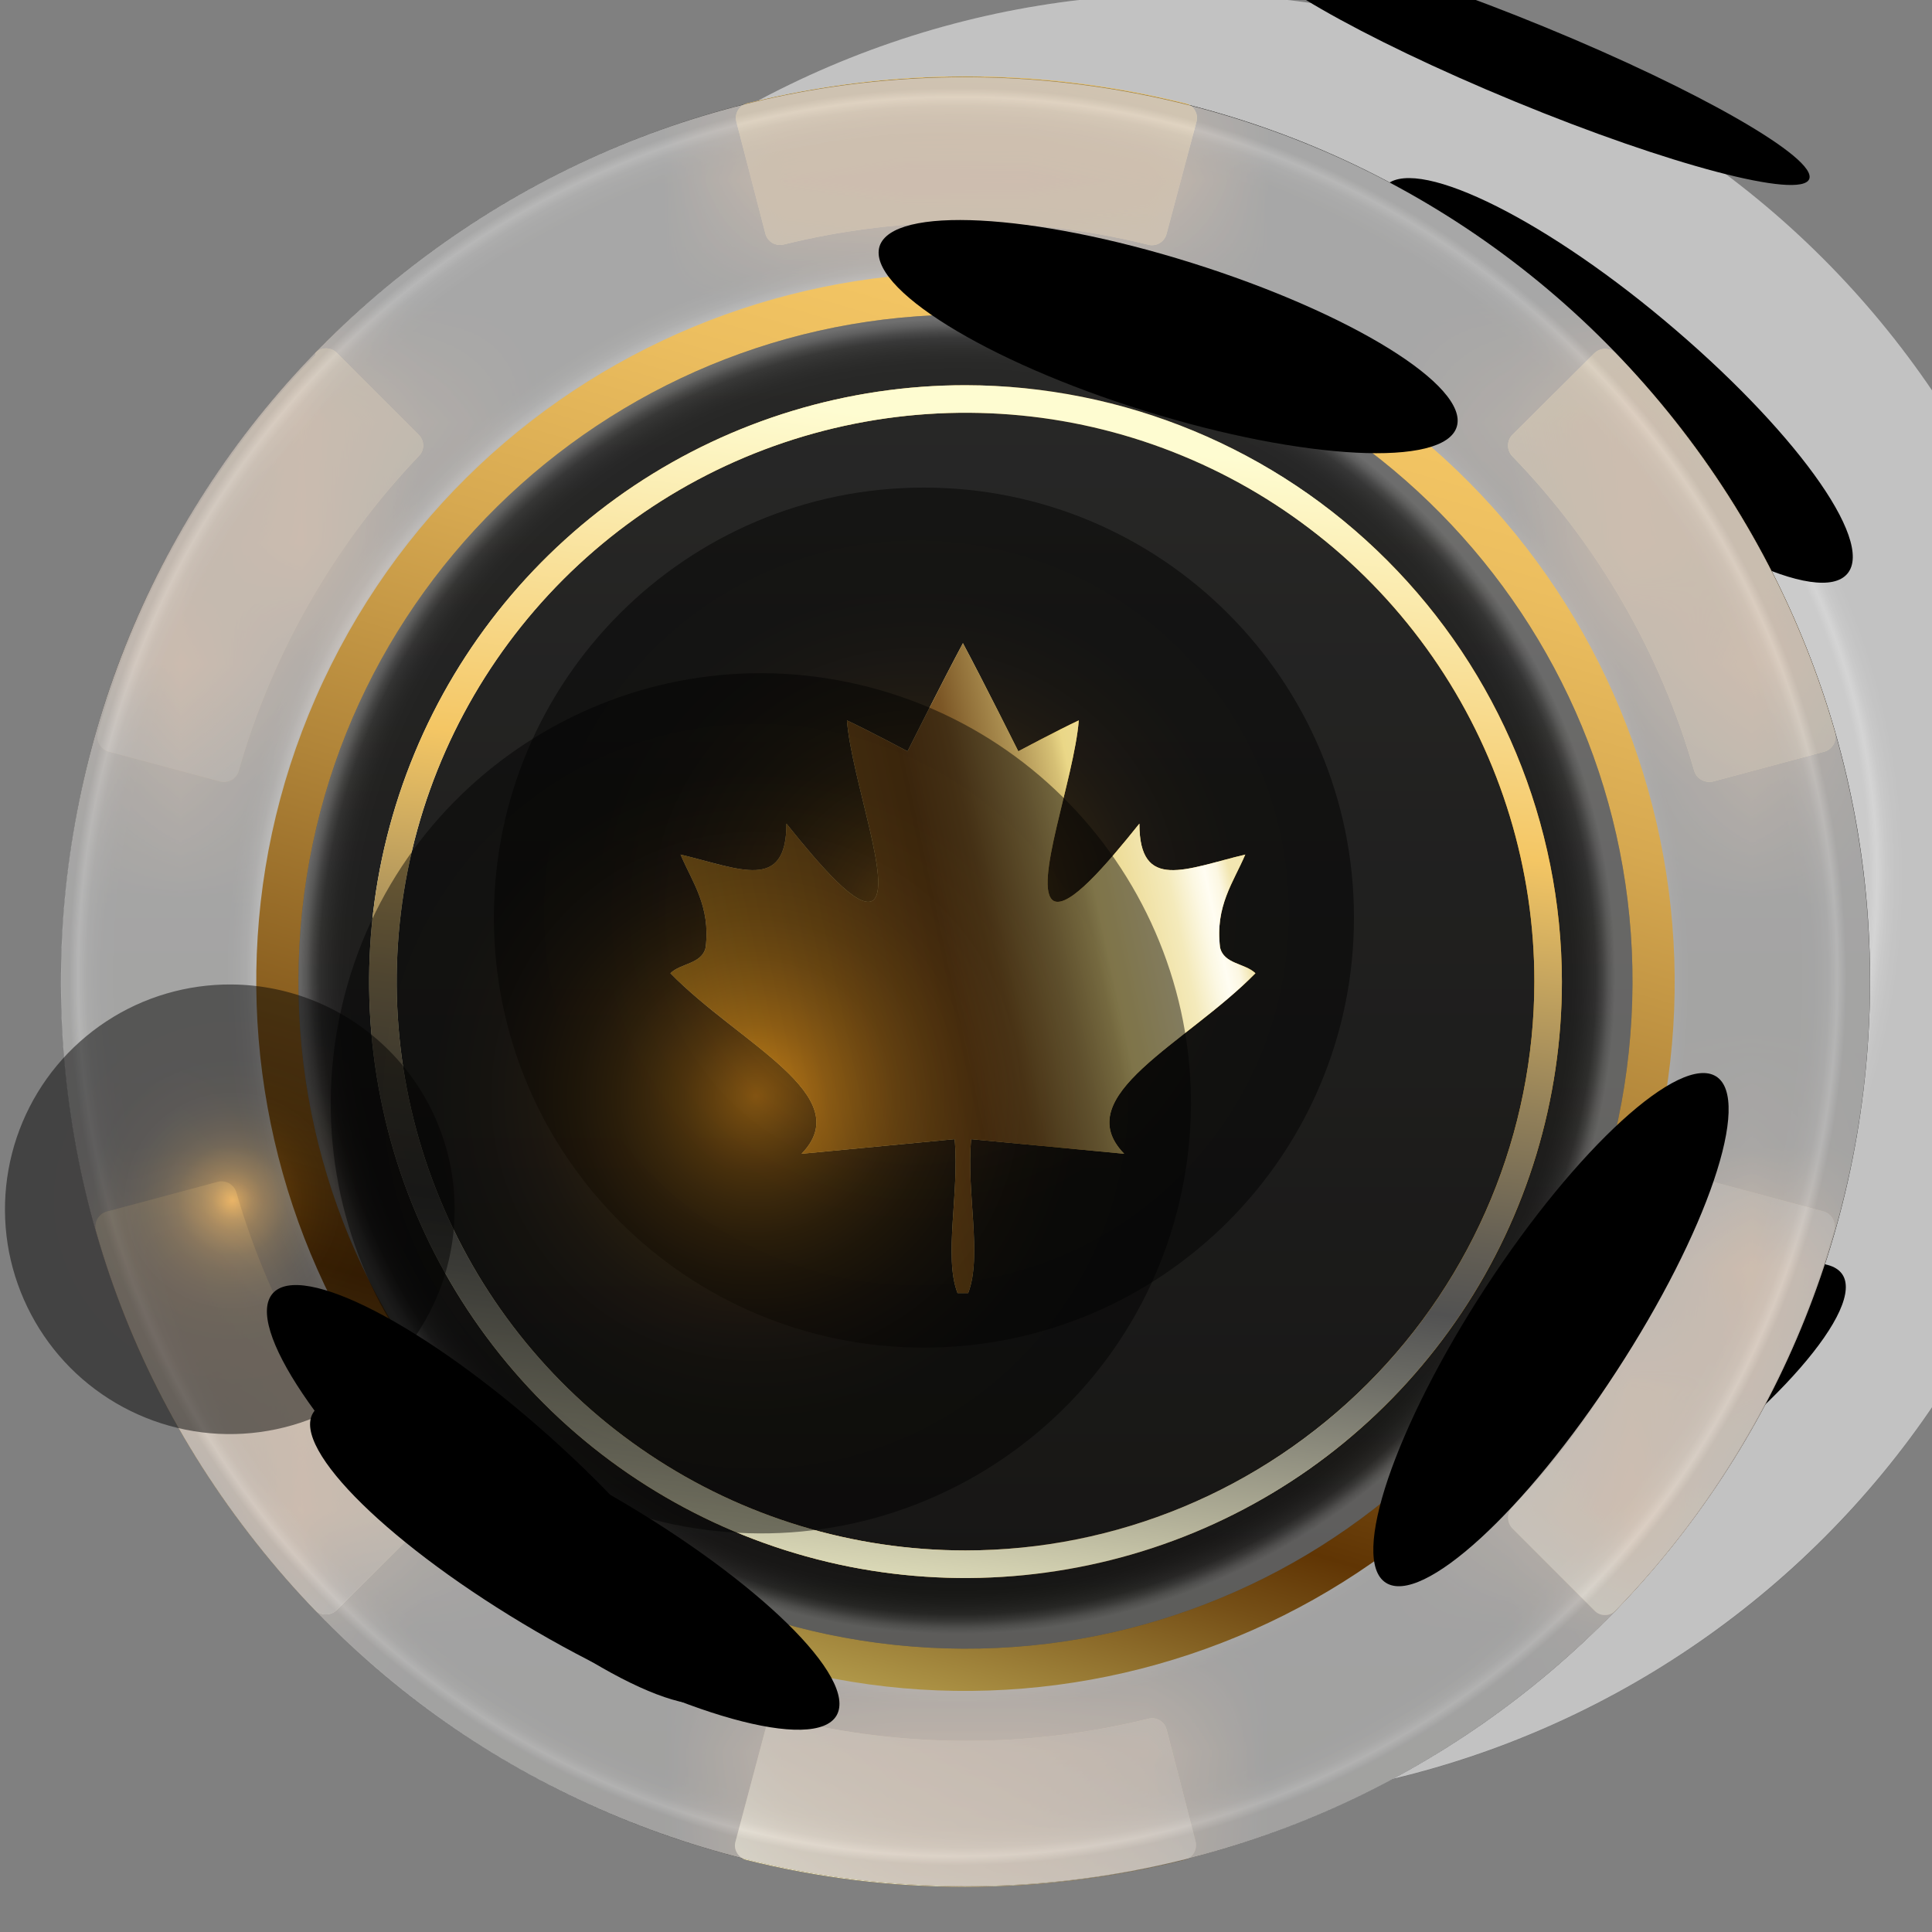 <?xml version="1.0" encoding="UTF-8"?> <svg xmlns="http://www.w3.org/2000/svg" width="16" height="16" viewBox="0 0 16 16" fill="none"><rect x="0" y="0" width="16" height="16" fill="#808080" stroke="none"/><g clip-path="url(#clip0_125_4214)"><path style="mix-blend-mode:screen" opacity="0.2" d="M13.463 13.98C17.073 11.96 18.363 7.396 16.342 3.786C14.322 0.176 9.758 -1.113 6.148 0.907C2.538 2.928 1.249 7.492 3.269 11.102C5.289 14.712 9.854 16.001 13.463 13.98Z" fill="url(#paint0_radial_125_4214)"></path><path style="mix-blend-mode:multiply" opacity="0.37" d="M17.081 9.217C18.062 5.199 15.599 1.146 11.58 0.165C7.561 -0.815 3.508 1.648 2.528 5.667C1.547 9.686 4.01 13.739 8.029 14.719C12.048 15.7 16.101 13.236 17.081 9.217Z" fill="url(#paint1_radial_125_4214)"></path><path style="mix-blend-mode:multiply" opacity="0.37" d="M17.081 9.217C18.062 5.199 15.599 1.146 11.58 0.165C7.561 -0.815 3.508 1.648 2.528 5.667C1.547 9.686 4.01 13.739 8.029 14.719C12.048 15.7 16.101 13.236 17.081 9.217Z" fill="url(#paint2_radial_125_4214)"></path><path d="M14.909 9.546C14.492 10.555 13.784 11.417 12.877 12.024C11.969 12.631 10.902 12.955 9.81 12.956C8.718 12.957 7.651 12.634 6.742 12.028C5.834 11.423 5.125 10.561 4.706 9.553C4.287 8.545 4.175 7.435 4.387 6.364C4.598 5.293 5.122 4.308 5.892 3.534C6.662 2.761 7.645 2.233 8.715 2.017C9.785 1.801 10.896 1.908 11.906 2.323C12.578 2.599 13.19 3.005 13.705 3.517C14.22 4.03 14.629 4.639 14.908 5.31C15.187 5.982 15.331 6.701 15.331 7.428C15.331 8.155 15.188 8.875 14.909 9.546Z" fill="url(#paint3_linear_125_4214)"></path><path style="mix-blend-mode:screen" opacity="0.28" d="M14.909 9.546C14.492 10.555 13.784 11.417 12.877 12.024C11.969 12.631 10.902 12.955 9.81 12.956C8.718 12.957 7.651 12.634 6.742 12.028C5.834 11.423 5.125 10.561 4.706 9.553C4.287 8.545 4.175 7.435 4.387 6.364C4.598 5.293 5.122 4.308 5.892 3.534C6.662 2.761 7.645 2.233 8.715 2.017C9.785 1.801 10.896 1.908 11.906 2.323C12.578 2.599 13.19 3.005 13.705 3.517C14.22 4.03 14.629 4.639 14.908 5.31C15.187 5.982 15.331 6.701 15.331 7.428C15.331 8.155 15.188 8.875 14.909 9.546Z" fill="url(#paint4_radial_125_4214)"></path><path style="mix-blend-mode:screen" opacity="0.48" d="M5.174 7.576C5.034 7.916 4.795 8.207 4.489 8.412C4.184 8.618 3.824 8.727 3.455 8.728C3.087 8.728 2.727 8.619 2.42 8.415C2.114 8.211 1.875 7.92 1.734 7.58C1.592 7.24 1.555 6.866 1.626 6.505C1.698 6.143 1.875 5.811 2.135 5.551C2.395 5.29 2.727 5.112 3.088 5.04C3.449 4.968 3.823 5.004 4.164 5.145C4.62 5.333 4.983 5.695 5.172 6.151C5.362 6.607 5.362 7.12 5.174 7.576Z" fill="url(#paint5_radial_125_4214)"></path><path style="mix-blend-mode:color-dodge" d="M6.502 12.655C6.223 12.871 5.31 12.159 4.466 11.064C3.622 9.968 3.165 8.904 3.467 8.691C3.769 8.478 4.659 9.186 5.503 10.278C6.347 11.369 6.784 12.438 6.502 12.655Z" fill="url(#paint6_radial_125_4214)"></path><path style="mix-blend-mode:color-dodge" d="M5.701 12.155C5.379 12.31 4.632 11.427 4.028 10.181C3.424 8.934 3.196 7.804 3.517 7.649C3.839 7.495 4.586 8.377 5.186 9.62C5.786 10.862 6.022 12 5.701 12.155Z" fill="url(#paint7_radial_125_4214)"></path><path style="mix-blend-mode:color-dodge" d="M14.983 1.483C14.913 1.653 13.822 1.367 12.544 0.84C11.267 0.314 10.284 -0.251 10.353 -0.422C10.423 -0.592 11.515 -0.302 12.796 0.225C14.077 0.751 15.053 1.313 14.983 1.483Z" fill="url(#paint8_radial_125_4214)"></path><path style="mix-blend-mode:color-dodge" d="M11.128 13.371C10.926 13.076 11.689 12.209 12.827 11.435C13.965 10.661 15.053 10.274 15.254 10.549C15.455 10.824 14.697 11.71 13.555 12.484C12.413 13.258 11.329 13.665 11.128 13.371Z" fill="url(#paint9_radial_125_4214)"></path><path style="mix-blend-mode:color-dodge" d="M11.464 1.549C11.689 1.278 12.734 1.773 13.787 2.656C14.84 3.538 15.529 4.475 15.3 4.75C15.072 5.025 14.027 4.529 12.978 3.647C11.929 2.764 11.236 1.816 11.464 1.549Z" fill="url(#paint10_radial_125_4214)"></path><path style="mix-blend-mode:screen" opacity="0.46" d="M13.264 6.345C12.997 6.996 12.542 7.554 11.957 7.947C11.372 8.34 10.684 8.551 9.979 8.553C9.275 8.555 8.585 8.347 7.998 7.957C7.412 7.567 6.954 7.012 6.683 6.361C6.412 5.711 6.34 4.995 6.476 4.303C6.612 3.612 6.95 2.977 7.448 2.478C7.945 1.978 8.579 1.638 9.27 1.5C9.961 1.361 10.678 1.431 11.329 1.7C12.201 2.06 12.895 2.751 13.258 3.622C13.62 4.493 13.623 5.472 13.264 6.345Z" fill="url(#paint11_radial_125_4214)"></path><path style="mix-blend-mode:screen" opacity="0.46" d="M12.498 11.118C12.23 11.771 11.775 12.33 11.19 12.724C10.604 13.118 9.915 13.329 9.21 13.332C8.504 13.334 7.813 13.127 7.226 12.736C6.638 12.345 6.179 11.789 5.908 11.138C5.636 10.486 5.564 9.769 5.701 9.077C5.838 8.384 6.177 7.748 6.675 7.248C7.173 6.749 7.809 6.409 8.501 6.27C9.193 6.132 9.91 6.203 10.562 6.473C11.434 6.833 12.127 7.525 12.49 8.395C12.852 9.266 12.855 10.245 12.498 11.118Z" fill="url(#paint12_radial_125_4214)"></path><path d="M15.461 8.747C15.803 4.624 12.737 1.005 8.614 0.664C4.492 0.323 0.873 3.389 0.532 7.511C0.191 11.634 3.256 15.253 7.379 15.594C11.502 15.935 15.12 12.869 15.461 8.747Z" fill="url(#paint13_linear_125_4214)"></path><path d="M9.661 1.936L9.908 1.011C9.913 0.994 9.914 0.977 9.912 0.961C9.91 0.944 9.904 0.928 9.895 0.913C9.887 0.899 9.875 0.886 9.861 0.876C9.848 0.866 9.832 0.859 9.815 0.856C8.625 0.558 7.379 0.558 6.188 0.856C6.172 0.86 6.157 0.867 6.144 0.877C6.13 0.887 6.119 0.9 6.111 0.914C6.102 0.929 6.097 0.945 6.095 0.961C6.093 0.978 6.095 0.995 6.099 1.011L6.339 1.936C6.343 1.952 6.35 1.966 6.36 1.979C6.37 1.992 6.382 2.003 6.396 2.012C6.41 2.02 6.426 2.025 6.442 2.028C6.458 2.03 6.474 2.029 6.49 2.025C7.479 1.781 8.513 1.781 9.502 2.025C9.518 2.03 9.535 2.032 9.552 2.03C9.569 2.029 9.586 2.023 9.601 2.015C9.616 2.007 9.629 1.995 9.639 1.982C9.649 1.968 9.657 1.953 9.661 1.936Z" fill="url(#paint14_linear_125_4214)"></path><path d="M3.467 3.778C3.479 3.767 3.488 3.753 3.495 3.738C3.501 3.722 3.505 3.706 3.505 3.689C3.505 3.673 3.501 3.656 3.495 3.641C3.488 3.626 3.479 3.612 3.467 3.6L2.79 2.923C2.778 2.911 2.764 2.901 2.749 2.895C2.734 2.889 2.717 2.885 2.701 2.885C2.684 2.885 2.668 2.889 2.652 2.895C2.637 2.901 2.623 2.911 2.612 2.923V2.942C1.763 3.819 1.145 4.893 0.812 6.066C0.807 6.082 0.805 6.099 0.807 6.116C0.809 6.133 0.815 6.149 0.823 6.164C0.831 6.179 0.842 6.192 0.856 6.202C0.869 6.213 0.884 6.22 0.901 6.225L1.826 6.473C1.858 6.48 1.891 6.475 1.919 6.458C1.947 6.441 1.968 6.415 1.977 6.384C2.255 5.407 2.767 4.513 3.467 3.778Z" fill="url(#paint15_linear_125_4214)"></path><path d="M14.182 6.473L15.107 6.225C15.123 6.221 15.139 6.213 15.152 6.202C15.165 6.192 15.176 6.179 15.185 6.164C15.193 6.15 15.198 6.133 15.2 6.116C15.202 6.1 15.201 6.083 15.196 6.066C14.86 4.886 14.236 3.807 13.38 2.927C13.369 2.915 13.355 2.906 13.34 2.899C13.325 2.893 13.308 2.889 13.291 2.889C13.275 2.889 13.258 2.893 13.243 2.899C13.228 2.906 13.214 2.915 13.202 2.927L12.525 3.601C12.502 3.624 12.489 3.656 12.489 3.69C12.489 3.723 12.502 3.755 12.525 3.779C13.233 4.51 13.751 5.405 14.031 6.384C14.041 6.415 14.061 6.441 14.089 6.457C14.117 6.473 14.15 6.479 14.182 6.473Z" fill="url(#paint16_linear_125_4214)"></path><path d="M6.339 14.323L6.092 15.248C6.087 15.264 6.085 15.281 6.087 15.297C6.089 15.314 6.095 15.33 6.103 15.344C6.111 15.359 6.123 15.371 6.136 15.381C6.149 15.392 6.164 15.399 6.181 15.403C7.371 15.701 8.617 15.701 9.808 15.403C9.824 15.399 9.84 15.392 9.854 15.382C9.867 15.373 9.879 15.36 9.888 15.345C9.896 15.331 9.902 15.315 9.904 15.298C9.906 15.281 9.905 15.264 9.901 15.248L9.661 14.323C9.656 14.307 9.649 14.292 9.64 14.279C9.63 14.266 9.618 14.255 9.604 14.247C9.59 14.239 9.574 14.233 9.558 14.231C9.542 14.229 9.525 14.23 9.51 14.234C8.521 14.478 7.487 14.478 6.498 14.234C6.482 14.228 6.465 14.227 6.448 14.228C6.431 14.23 6.414 14.235 6.399 14.243C6.384 14.252 6.371 14.263 6.361 14.277C6.351 14.29 6.343 14.306 6.339 14.323Z" fill="url(#paint17_linear_125_4214)"></path><path d="M15.107 10.034L14.182 9.786C14.149 9.779 14.116 9.784 14.087 9.8C14.058 9.817 14.037 9.844 14.027 9.875C13.745 10.852 13.229 11.746 12.525 12.48C12.502 12.504 12.489 12.536 12.489 12.569C12.489 12.602 12.502 12.634 12.525 12.658L13.202 13.336C13.214 13.348 13.227 13.358 13.243 13.365C13.258 13.372 13.275 13.375 13.291 13.375C13.308 13.375 13.325 13.372 13.34 13.365C13.355 13.358 13.369 13.348 13.38 13.336C14.227 12.458 14.845 11.385 15.18 10.212C15.189 10.195 15.193 10.178 15.194 10.159C15.194 10.141 15.191 10.123 15.184 10.106C15.177 10.089 15.167 10.074 15.153 10.062C15.14 10.049 15.124 10.04 15.107 10.034Z" fill="url(#paint18_linear_125_4214)"></path><path d="M1.81 9.786L0.885 10.034C0.869 10.038 0.853 10.046 0.84 10.056C0.827 10.067 0.816 10.08 0.807 10.095C0.799 10.109 0.794 10.126 0.792 10.143C0.79 10.159 0.791 10.176 0.796 10.193C1.132 11.372 1.754 12.451 2.608 13.332C2.62 13.344 2.634 13.354 2.649 13.36C2.665 13.367 2.682 13.37 2.699 13.37C2.716 13.37 2.732 13.367 2.748 13.36C2.764 13.354 2.778 13.344 2.79 13.332L3.467 12.658C3.49 12.635 3.503 12.603 3.503 12.569C3.503 12.536 3.49 12.504 3.467 12.48C2.759 11.748 2.241 10.854 1.957 9.875C1.948 9.845 1.928 9.819 1.901 9.802C1.874 9.786 1.841 9.78 1.81 9.786Z" fill="url(#paint19_linear_125_4214)"></path><g style="mix-blend-mode:overlay"><path d="M9.661 1.936L9.908 1.011C9.913 0.995 9.914 0.977 9.912 0.961C9.91 0.944 9.904 0.928 9.895 0.913C9.887 0.899 9.875 0.886 9.861 0.876C9.848 0.866 9.832 0.86 9.815 0.856C8.625 0.558 7.379 0.558 6.188 0.856C6.172 0.86 6.157 0.867 6.144 0.877C6.13 0.887 6.119 0.9 6.111 0.914C6.103 0.929 6.097 0.945 6.095 0.961C6.093 0.978 6.095 0.995 6.099 1.011L6.339 1.936C6.343 1.952 6.35 1.967 6.36 1.98C6.37 1.993 6.382 2.003 6.396 2.012C6.41 2.02 6.426 2.025 6.442 2.028C6.458 2.03 6.475 2.029 6.49 2.025C7.479 1.781 8.513 1.781 9.502 2.025C9.518 2.03 9.535 2.032 9.552 2.03C9.569 2.029 9.586 2.024 9.601 2.015C9.616 2.007 9.629 1.995 9.639 1.982C9.649 1.968 9.657 1.953 9.661 1.936Z" fill="url(#paint20_linear_125_4214)"></path><path d="M3.467 3.778C3.479 3.767 3.489 3.753 3.495 3.737C3.501 3.722 3.505 3.706 3.505 3.689C3.505 3.673 3.501 3.656 3.495 3.641C3.489 3.626 3.479 3.612 3.467 3.6L2.79 2.923C2.778 2.911 2.764 2.901 2.749 2.895C2.734 2.888 2.717 2.885 2.701 2.885C2.684 2.885 2.668 2.888 2.652 2.895C2.637 2.901 2.623 2.911 2.612 2.923V2.942C1.764 3.819 1.145 4.892 0.812 6.066C0.807 6.082 0.805 6.099 0.807 6.116C0.809 6.133 0.815 6.149 0.823 6.164C0.831 6.179 0.842 6.192 0.856 6.202C0.869 6.212 0.884 6.22 0.901 6.225L1.826 6.472C1.858 6.48 1.891 6.474 1.919 6.458C1.947 6.441 1.968 6.415 1.977 6.383C2.255 5.407 2.767 4.513 3.467 3.778Z" fill="url(#paint21_linear_125_4214)"></path><path d="M14.182 6.473L15.107 6.225C15.123 6.22 15.139 6.213 15.152 6.202C15.165 6.192 15.177 6.179 15.185 6.164C15.193 6.149 15.198 6.133 15.2 6.116C15.202 6.1 15.201 6.083 15.196 6.066C14.86 4.886 14.236 3.807 13.381 2.927C13.369 2.915 13.355 2.905 13.34 2.899C13.325 2.893 13.308 2.889 13.291 2.889C13.275 2.889 13.258 2.893 13.243 2.899C13.228 2.905 13.214 2.915 13.203 2.927L12.525 3.6C12.502 3.624 12.489 3.656 12.489 3.689C12.489 3.723 12.502 3.755 12.525 3.779C13.233 4.51 13.751 5.405 14.031 6.384C14.041 6.414 14.062 6.441 14.089 6.457C14.117 6.473 14.15 6.479 14.182 6.473Z" fill="url(#paint22_linear_125_4214)"></path><path d="M6.339 14.323L6.092 15.248C6.087 15.264 6.085 15.281 6.087 15.297C6.089 15.314 6.095 15.33 6.103 15.344C6.111 15.359 6.123 15.371 6.136 15.382C6.149 15.392 6.164 15.399 6.181 15.403C7.371 15.701 8.617 15.701 9.808 15.403C9.824 15.399 9.84 15.392 9.854 15.383C9.867 15.373 9.879 15.36 9.888 15.345C9.896 15.331 9.902 15.315 9.904 15.298C9.906 15.281 9.905 15.264 9.901 15.248L9.661 14.323C9.656 14.307 9.649 14.292 9.64 14.279C9.63 14.266 9.618 14.255 9.604 14.247C9.59 14.239 9.574 14.233 9.558 14.231C9.542 14.229 9.525 14.23 9.51 14.234C8.521 14.478 7.487 14.478 6.498 14.234C6.482 14.229 6.465 14.227 6.448 14.228C6.431 14.23 6.414 14.235 6.399 14.244C6.384 14.252 6.371 14.263 6.361 14.277C6.351 14.291 6.343 14.306 6.339 14.323Z" fill="url(#paint23_linear_125_4214)"></path><path d="M15.107 10.034L14.182 9.786C14.15 9.779 14.116 9.784 14.087 9.8C14.058 9.817 14.037 9.843 14.027 9.875C13.745 10.852 13.229 11.746 12.525 12.48C12.502 12.504 12.489 12.536 12.489 12.569C12.489 12.602 12.502 12.634 12.525 12.658L13.203 13.336C13.214 13.348 13.227 13.358 13.243 13.365C13.258 13.372 13.275 13.375 13.291 13.375C13.308 13.375 13.325 13.372 13.34 13.365C13.356 13.358 13.369 13.348 13.381 13.336C14.227 12.457 14.845 11.385 15.181 10.212C15.189 10.195 15.193 10.178 15.194 10.159C15.194 10.141 15.191 10.123 15.184 10.106C15.177 10.089 15.167 10.074 15.153 10.061C15.14 10.049 15.124 10.04 15.107 10.034Z" fill="url(#paint24_linear_125_4214)"></path><path d="M1.81 9.786L0.885 10.034C0.869 10.038 0.854 10.046 0.84 10.056C0.827 10.067 0.816 10.08 0.807 10.095C0.799 10.109 0.794 10.126 0.792 10.143C0.79 10.159 0.791 10.176 0.796 10.193C1.132 11.372 1.754 12.451 2.608 13.332C2.62 13.344 2.634 13.354 2.649 13.36C2.665 13.367 2.682 13.37 2.699 13.37C2.716 13.37 2.732 13.367 2.748 13.36C2.764 13.354 2.778 13.344 2.79 13.332L3.467 12.658C3.49 12.634 3.503 12.603 3.503 12.569C3.503 12.536 3.49 12.504 3.467 12.48C2.759 11.748 2.241 10.854 1.957 9.875C1.948 9.845 1.928 9.819 1.901 9.802C1.874 9.786 1.841 9.78 1.81 9.786Z" fill="url(#paint25_linear_125_4214)"></path></g><mask id="mask0_125_4214" style="mask-type:luminance" maskUnits="userSpaceOnUse" x="0" y="0" width="16" height="16"><path d="M6.091 1.019C6.087 1.003 6.085 0.986 6.087 0.969C6.089 0.953 6.095 0.937 6.103 0.922C6.111 0.908 6.122 0.895 6.136 0.885C6.149 0.875 6.164 0.868 6.181 0.864C7.371 0.566 8.617 0.566 9.808 0.864C9.824 0.867 9.84 0.874 9.853 0.884C9.867 0.894 9.879 0.907 9.888 0.921C9.896 0.936 9.902 0.952 9.904 0.969C9.906 0.985 9.905 1.002 9.9 1.019L9.66 1.936C9.656 1.952 9.649 1.967 9.64 1.98C9.63 1.993 9.617 2.004 9.603 2.012C9.589 2.02 9.574 2.026 9.558 2.028C9.542 2.03 9.525 2.029 9.51 2.025C8.52 1.781 7.487 1.781 6.498 2.025C6.482 2.029 6.466 2.03 6.45 2.028C6.434 2.026 6.418 2.02 6.404 2.012C6.39 2.004 6.378 1.993 6.368 1.98C6.358 1.967 6.351 1.952 6.347 1.936L6.091 1.019ZM0.885 6.225L1.81 6.473C1.842 6.48 1.875 6.475 1.903 6.458C1.931 6.442 1.952 6.415 1.961 6.384C2.244 5.406 2.761 4.512 3.467 3.779C3.479 3.767 3.488 3.753 3.495 3.738C3.501 3.723 3.505 3.706 3.505 3.69C3.505 3.673 3.501 3.657 3.495 3.641C3.488 3.626 3.479 3.612 3.467 3.601L2.79 2.923C2.778 2.911 2.764 2.902 2.749 2.895C2.734 2.889 2.717 2.885 2.701 2.885C2.684 2.885 2.667 2.889 2.652 2.895C2.637 2.902 2.623 2.911 2.611 2.923V2.942C1.763 3.82 1.145 4.893 0.812 6.066C0.801 6.097 0.803 6.131 0.817 6.16C0.831 6.19 0.855 6.213 0.885 6.225ZM14.046 6.384C14.056 6.415 14.078 6.442 14.106 6.459C14.135 6.475 14.169 6.48 14.201 6.473L15.126 6.225C15.143 6.221 15.158 6.213 15.171 6.202C15.185 6.192 15.196 6.179 15.204 6.164C15.212 6.15 15.217 6.133 15.22 6.116C15.221 6.1 15.22 6.083 15.215 6.066C14.88 4.886 14.256 3.807 13.4 2.927C13.388 2.915 13.374 2.906 13.359 2.899C13.344 2.893 13.327 2.889 13.311 2.889C13.294 2.889 13.278 2.893 13.262 2.899C13.247 2.906 13.233 2.915 13.222 2.927L12.525 3.601C12.502 3.624 12.489 3.656 12.489 3.69C12.489 3.723 12.502 3.755 12.525 3.779C13.232 4.51 13.748 5.405 14.027 6.384H14.046ZM9.66 14.323C9.656 14.307 9.649 14.293 9.64 14.28C9.63 14.267 9.617 14.255 9.603 14.247C9.589 14.239 9.574 14.233 9.558 14.231C9.542 14.229 9.525 14.23 9.51 14.234C8.52 14.478 7.487 14.478 6.498 14.234C6.482 14.23 6.466 14.229 6.45 14.231C6.434 14.233 6.418 14.239 6.404 14.247C6.39 14.255 6.378 14.267 6.368 14.28C6.358 14.293 6.351 14.307 6.347 14.323L6.099 15.248C6.095 15.264 6.093 15.281 6.095 15.298C6.097 15.314 6.102 15.33 6.111 15.345C6.119 15.359 6.13 15.372 6.144 15.382C6.157 15.392 6.172 15.399 6.188 15.403C7.379 15.701 8.625 15.701 9.815 15.403C9.832 15.399 9.847 15.393 9.861 15.383C9.875 15.373 9.887 15.36 9.895 15.346C9.904 15.331 9.91 15.315 9.912 15.298C9.914 15.281 9.913 15.264 9.908 15.248L9.66 14.323ZM15.107 10.034L14.182 9.786C14.149 9.779 14.116 9.784 14.087 9.801C14.058 9.817 14.037 9.844 14.027 9.875C13.745 10.852 13.229 11.746 12.525 12.48C12.502 12.504 12.489 12.536 12.489 12.569C12.489 12.603 12.502 12.635 12.525 12.659L13.202 13.336C13.214 13.348 13.227 13.358 13.243 13.365C13.258 13.372 13.275 13.376 13.291 13.376C13.308 13.376 13.325 13.372 13.34 13.365C13.355 13.358 13.369 13.348 13.38 13.336C14.227 12.458 14.845 11.385 15.18 10.212C15.189 10.196 15.193 10.178 15.194 10.16C15.194 10.141 15.191 10.123 15.184 10.106C15.177 10.089 15.167 10.074 15.153 10.062C15.14 10.049 15.124 10.04 15.107 10.034ZM1.946 9.875C1.937 9.844 1.916 9.817 1.888 9.801C1.86 9.784 1.827 9.779 1.795 9.786L0.87 10.034C0.853 10.039 0.838 10.046 0.825 10.057C0.811 10.067 0.8 10.08 0.792 10.095C0.784 10.11 0.778 10.126 0.776 10.143C0.774 10.159 0.776 10.177 0.781 10.193C1.116 11.373 1.739 12.451 2.592 13.332C2.604 13.344 2.618 13.354 2.634 13.36C2.649 13.367 2.666 13.37 2.683 13.37C2.7 13.37 2.717 13.367 2.732 13.36C2.748 13.354 2.762 13.344 2.774 13.332L3.467 12.659C3.49 12.635 3.503 12.603 3.503 12.569C3.503 12.536 3.49 12.504 3.467 12.48C2.761 11.748 2.244 10.853 1.961 9.875H1.946Z" fill="white"></path></mask><g mask="url(#mask0_125_4214)"><path style="mix-blend-mode:color-dodge" d="M15.461 8.747C15.802 4.624 12.737 1.006 8.614 0.664C4.491 0.323 0.873 3.389 0.532 7.512C0.191 11.634 3.256 15.253 7.379 15.594C11.502 15.935 15.12 12.87 15.461 8.747Z" fill="url(#paint26_radial_125_4214)"></path><path style="mix-blend-mode:multiply" d="M12.641 14.006C15.886 11.44 16.437 6.73 13.871 3.485C11.306 0.24 6.595 -0.311 3.35 2.254C0.105 4.82 -0.446 9.53 2.12 12.775C4.685 16.02 9.396 16.571 12.641 14.006Z" fill="url(#paint27_radial_125_4214)"></path></g><path style="mix-blend-mode:screen" opacity="0.2" d="M15.461 8.747C15.802 4.624 12.737 1.006 8.614 0.664C4.492 0.323 0.873 3.389 0.532 7.512C0.191 11.634 3.256 15.253 7.379 15.594C11.502 15.935 15.12 12.87 15.461 8.747Z" fill="url(#paint28_radial_125_4214)"></path><path style="mix-blend-mode:screen" opacity="0.2" d="M15.461 8.747C15.802 4.624 12.737 1.006 8.614 0.664C4.492 0.323 0.873 3.389 0.532 7.512C0.191 11.634 3.256 15.253 7.379 15.594C11.502 15.935 15.12 12.87 15.461 8.747Z" fill="url(#paint29_radial_125_4214)"></path><path style="mix-blend-mode:multiply" opacity="0.37" d="M12.641 14.006C15.886 11.44 16.437 6.73 13.871 3.485C11.306 0.239 6.595 -0.311 3.35 2.254C0.105 4.82 -0.446 9.53 2.12 12.775C4.685 16.02 9.396 16.571 12.641 14.006Z" fill="url(#paint30_radial_125_4214)"></path><path style="mix-blend-mode:multiply" opacity="0.37" d="M12.641 14.006C15.886 11.44 16.437 6.73 13.871 3.485C11.306 0.239 6.595 -0.311 3.35 2.254C0.105 4.82 -0.446 9.53 2.12 12.775C4.685 16.02 9.396 16.571 12.641 14.006Z" fill="url(#paint31_radial_125_4214)"></path><path d="M13.248 10.757C14.698 7.856 13.523 4.329 10.622 2.878C7.722 1.427 4.194 2.603 2.744 5.503C1.293 8.404 2.468 11.931 5.369 13.382C8.27 14.833 11.797 13.657 13.248 10.757Z" fill="url(#paint32_linear_125_4214)"></path><path d="M13.511 8.435C13.68 5.389 11.347 2.783 8.301 2.614C5.255 2.445 2.649 4.778 2.48 7.824C2.312 10.87 4.644 13.476 7.69 13.645C10.736 13.813 13.342 11.481 13.511 8.435Z" fill="url(#paint33_linear_125_4214)"></path><path style="mix-blend-mode:screen" opacity="0.28" d="M13.511 8.435C13.68 5.389 11.347 2.783 8.301 2.614C5.255 2.445 2.649 4.778 2.48 7.824C2.312 10.87 4.644 13.476 7.69 13.645C10.736 13.813 13.342 11.481 13.511 8.435Z" fill="url(#paint34_radial_125_4214)"></path><path d="M7.996 3.19C7.019 3.19 6.064 3.48 5.252 4.022C4.44 4.565 3.806 5.337 3.433 6.239C3.059 7.142 2.961 8.135 3.152 9.093C3.342 10.051 3.813 10.931 4.503 11.622C5.194 12.313 6.074 12.783 7.032 12.974C7.99 13.164 8.984 13.066 9.886 12.693C10.789 12.319 11.56 11.686 12.103 10.873C12.646 10.061 12.935 9.106 12.935 8.129C12.933 6.82 12.412 5.565 11.486 4.639C10.56 3.713 9.305 3.192 7.996 3.19ZM7.996 12.84C7.064 12.84 6.153 12.564 5.379 12.046C4.604 11.529 4 10.793 3.644 9.932C3.287 9.071 3.194 8.124 3.376 7.21C3.557 6.296 4.006 5.457 4.665 4.798C5.324 4.139 6.163 3.691 7.077 3.509C7.991 3.327 8.938 3.42 9.799 3.777C10.66 4.133 11.395 4.737 11.913 5.512C12.431 6.287 12.707 7.198 12.707 8.129C12.706 9.378 12.209 10.576 11.326 11.459C10.443 12.342 9.245 12.839 7.996 12.84Z" fill="url(#paint35_linear_125_4214)"></path><path style="mix-blend-mode:overlay" d="M7.996 3.19C7.019 3.19 6.064 3.48 5.252 4.022C4.44 4.565 3.806 5.337 3.433 6.239C3.059 7.142 2.961 8.135 3.152 9.093C3.342 10.051 3.813 10.931 4.503 11.622C5.194 12.313 6.074 12.783 7.032 12.974C7.99 13.164 8.984 13.066 9.886 12.693C10.789 12.319 11.56 11.686 12.103 10.873C12.646 10.061 12.935 9.106 12.935 8.129C12.933 6.82 12.412 5.565 11.486 4.639C10.56 3.713 9.305 3.192 7.996 3.19ZM7.996 12.84C7.064 12.84 6.153 12.564 5.379 12.046C4.604 11.529 4 10.793 3.644 9.932C3.287 9.071 3.194 8.124 3.376 7.21C3.557 6.296 4.006 5.457 4.665 4.798C5.324 4.139 6.163 3.691 7.077 3.509C7.991 3.327 8.938 3.42 9.799 3.777C10.66 4.133 11.395 4.737 11.913 5.512C12.431 6.287 12.707 7.198 12.707 8.129C12.706 9.378 12.209 10.576 11.326 11.459C10.443 12.342 9.245 12.839 7.996 12.84Z" fill="url(#paint36_linear_125_4214)"></path><path style="mix-blend-mode:screen" opacity="0.48" d="M3.765 10.011C3.766 10.38 3.657 10.741 3.452 11.048C3.247 11.355 2.956 11.594 2.615 11.735C2.274 11.876 1.898 11.913 1.537 11.84C1.175 11.767 0.843 11.589 0.582 11.327C0.322 11.065 0.146 10.732 0.075 10.37C0.005 10.007 0.044 9.632 0.187 9.292C0.33 8.952 0.571 8.662 0.88 8.459C1.188 8.256 1.55 8.15 1.919 8.153C2.409 8.157 2.878 8.354 3.224 8.702C3.57 9.05 3.764 9.52 3.765 10.011Z" fill="url(#paint37_radial_125_4214)"></path><path style="mix-blend-mode:color-dodge" d="M6.928 14.207C6.75 14.512 5.635 14.207 4.439 13.51C3.243 12.813 2.414 12 2.592 11.702C2.77 11.404 3.885 11.702 5.081 12.395C6.277 13.088 7.106 13.897 6.928 14.207Z" fill="url(#paint38_radial_125_4214)"></path><path style="mix-blend-mode:color-dodge" d="M5.995 14.048C5.759 14.311 4.729 13.781 3.699 12.86C2.67 11.938 2.023 10.978 2.259 10.711C2.495 10.444 3.525 10.978 4.555 11.9C5.584 12.821 6.231 13.781 5.995 14.048Z" fill="url(#paint39_radial_125_4214)"></path><path style="mix-blend-mode:color-dodge" d="M11.476 13.107C11.178 12.914 11.55 11.818 12.304 10.661C13.059 9.503 13.915 8.725 14.213 8.915C14.511 9.105 14.139 10.204 13.384 11.361C12.63 12.519 11.774 13.301 11.476 13.107Z" fill="url(#paint40_radial_125_4214)"></path><path style="mix-blend-mode:color-dodge" d="M7.284 2.04C7.392 1.704 8.546 1.762 9.866 2.176C11.186 2.59 12.169 3.198 12.064 3.535C11.96 3.871 10.802 3.813 9.482 3.403C8.162 2.993 7.179 2.381 7.284 2.04Z" fill="url(#paint41_radial_125_4214)"></path><path style="mix-blend-mode:screen" opacity="0.46" d="M7.651 11.16C9.618 11.16 11.213 9.566 11.213 7.599C11.213 5.632 9.618 4.038 7.651 4.038C5.685 4.038 4.09 5.632 4.09 7.599C4.09 9.566 5.685 11.16 7.651 11.16Z" fill="url(#paint42_radial_125_4214)"></path><path d="M10.397 8.06C10.311 7.976 10.135 7.985 10.104 7.846C10.062 7.504 10.216 7.305 10.313 7.077C9.822 7.194 9.435 7.388 9.436 6.821C9.154 7.173 8.851 7.525 8.726 7.461C8.548 7.355 8.896 6.447 8.934 5.966C8.762 6.046 8.433 6.222 8.433 6.222C8.433 6.222 8.134 5.624 7.975 5.328V5.325C7.975 5.326 7.975 5.326 7.974 5.327C7.974 5.326 7.974 5.326 7.974 5.325V5.328C7.815 5.624 7.516 6.222 7.516 6.222C7.516 6.222 7.186 6.046 7.014 5.966C7.052 6.448 7.401 7.355 7.223 7.461C7.098 7.525 6.795 7.173 6.513 6.821C6.513 7.388 6.126 7.194 5.636 7.077C5.732 7.305 5.886 7.504 5.844 7.846C5.813 7.985 5.637 7.976 5.552 8.06C6.121 8.642 7.108 9.074 6.638 9.555L7.906 9.434C7.947 9.872 7.813 10.409 7.93 10.709C7.957 10.709 7.948 10.709 7.974 10.709C7.974 10.709 7.975 10.709 7.975 10.709C8.001 10.709 7.991 10.709 8.018 10.709C8.137 10.399 8.001 9.872 8.043 9.434L9.31 9.555C8.841 9.074 9.828 8.642 10.397 8.06Z" fill="url(#paint43_linear_125_4214)"></path><path d="M10.397 8.06C10.311 7.976 10.135 7.985 10.104 7.846C10.062 7.504 10.216 7.305 10.313 7.077C9.822 7.194 9.435 7.388 9.436 6.821C9.154 7.173 8.851 7.525 8.726 7.461C8.548 7.355 8.896 6.447 8.934 5.966C8.762 6.046 8.433 6.222 8.433 6.222C8.433 6.222 8.134 5.624 7.975 5.328V5.325C7.975 5.326 7.975 5.326 7.974 5.327C7.974 5.326 7.974 5.326 7.974 5.325V5.328C7.815 5.624 7.516 6.222 7.516 6.222C7.516 6.222 7.186 6.046 7.014 5.966C7.052 6.448 7.401 7.355 7.223 7.461C7.098 7.525 6.795 7.173 6.513 6.821C6.513 7.388 6.126 7.194 5.636 7.077C5.732 7.305 5.886 7.504 5.844 7.846C5.813 7.985 5.637 7.976 5.552 8.06C6.121 8.642 7.108 9.074 6.638 9.555L7.906 9.434C7.947 9.872 7.813 10.409 7.93 10.709C7.957 10.709 7.948 10.709 7.974 10.709C7.974 10.709 7.975 10.709 7.975 10.709C8.001 10.709 7.991 10.709 8.018 10.709C8.137 10.399 8.001 9.872 8.043 9.434L9.31 9.555C8.841 9.074 9.828 8.642 10.397 8.06Z" fill="url(#paint44_linear_125_4214)" style="mix-blend-mode:overlay"></path><path style="mix-blend-mode:screen" opacity="0.46" d="M9.767 9.955C10.219 8.041 9.033 6.123 7.119 5.671C5.205 5.219 3.287 6.405 2.835 8.319C2.383 10.233 3.569 12.151 5.483 12.603C7.397 13.055 9.315 11.869 9.767 9.955Z" fill="url(#paint45_radial_125_4214)"></path></g><defs><radialGradient id="paint0_radial_125_4214" cx="0" cy="0" r="1" gradientUnits="userSpaceOnUse" gradientTransform="translate(9.775 7.25) rotate(22.36) scale(7.384)"><stop offset="0.78" stop-color="#696969"></stop><stop offset="0.79" stop-color="#E6E6E6"></stop><stop offset="0.8" stop-color="#5A5A5A"></stop><stop offset="0.81" stop-color="#202020"></stop><stop offset="0.82" stop-color="#030303"></stop><stop offset="0.83"></stop></radialGradient><radialGradient id="paint1_radial_125_4214" cx="0" cy="0" r="1" gradientUnits="userSpaceOnUse" gradientTransform="translate(25.448 4.301) rotate(-113.79) scale(7.385)"><stop offset="0.46" stop-color="white"></stop><stop offset="0.52" stop-color="#FAFAFA"></stop><stop offset="0.59" stop-color="#ECECEC"></stop><stop offset="0.67" stop-color="#D5D5D5"></stop><stop offset="0.74" stop-color="#B5B5B5"></stop><stop offset="0.82" stop-color="#8B8B8B"></stop><stop offset="0.9" stop-color="#585858"></stop><stop offset="0.99" stop-color="#1D1D1D"></stop><stop offset="1" stop-color="white"></stop></radialGradient><radialGradient id="paint2_radial_125_4214" cx="0" cy="0" r="1" gradientUnits="userSpaceOnUse" gradientTransform="translate(25.448 4.301) rotate(-113.79) scale(7.385)"><stop offset="0.66" stop-color="white"></stop><stop offset="0.67" stop-color="#E0E0E0"></stop><stop offset="0.71" stop-color="#999999"></stop><stop offset="0.74" stop-color="#616161"></stop><stop offset="0.76" stop-color="#383838"></stop><stop offset="0.78" stop-color="#1F1F1F"></stop><stop offset="0.79" stop-color="#161616"></stop><stop offset="0.8" stop-color="#4A4A4A"></stop><stop offset="0.81" stop-color="#7A7A7A"></stop><stop offset="0.82" stop-color="#C4C4C4"></stop><stop offset="0.83" stop-color="#DEDEDE"></stop><stop offset="0.84" stop-color="#F0F0F0"></stop><stop offset="0.85" stop-color="white"></stop></radialGradient><linearGradient id="paint3_linear_125_4214" x1="11.802" y1="2.195" x2="7.606" y2="12.356" gradientUnits="userSpaceOnUse"><stop stop-color="#383837"></stop><stop offset="1" stop-color="#1E1D1B"></stop></linearGradient><radialGradient id="paint4_radial_125_4214" cx="0" cy="0" r="1" gradientUnits="userSpaceOnUse" gradientTransform="translate(9.772 7.247) rotate(22.36) scale(5.446)"><stop offset="0.88"></stop><stop offset="0.93" stop-color="#020202"></stop><stop offset="0.94" stop-color="#090909"></stop><stop offset="0.95" stop-color="#141414"></stop><stop offset="0.96" stop-color="#252525"></stop><stop offset="0.97" stop-color="#3B3B3B"></stop><stop offset="0.98" stop-color="#777777"></stop><stop offset="0.99" stop-color="#C8C8C8"></stop><stop offset="1" stop-color="white"></stop></radialGradient><radialGradient id="paint5_radial_125_4214" cx="0" cy="0" r="1" gradientUnits="userSpaceOnUse" gradientTransform="translate(3.511 6.678) rotate(22.36) scale(1.835)"><stop stop-color="#FF9E13"></stop><stop offset="0.01" stop-color="#F69812"></stop><stop offset="0.05" stop-color="#C87C0F"></stop><stop offset="0.09" stop-color="#9D610C"></stop><stop offset="0.14" stop-color="#774A09"></stop><stop offset="0.2" stop-color="#573606"></stop><stop offset="0.25" stop-color="#3B2504"></stop><stop offset="0.32" stop-color="#251703"></stop><stop offset="0.4" stop-color="#140D02"></stop><stop offset="0.49" stop-color="#090501"></stop><stop offset="0.63" stop-color="#020100"></stop><stop offset="1"></stop></radialGradient><radialGradient id="paint6_radial_125_4214" cx="0" cy="0" r="1" gradientUnits="userSpaceOnUse" gradientTransform="translate(4.619 35.856) rotate(51.953) scale(2.485 0.664)"><stop stop-color="#FF9E13"></stop><stop offset="0.01" stop-color="#F69812"></stop><stop offset="0.05" stop-color="#C87C0F"></stop><stop offset="0.09" stop-color="#9D610C"></stop><stop offset="0.14" stop-color="#774A09"></stop><stop offset="0.2" stop-color="#573606"></stop><stop offset="0.25" stop-color="#3B2504"></stop><stop offset="0.32" stop-color="#251703"></stop><stop offset="0.4" stop-color="#140D02"></stop><stop offset="0.49" stop-color="#090501"></stop><stop offset="0.63" stop-color="#020100"></stop><stop offset="1"></stop></radialGradient><radialGradient id="paint7_radial_125_4214" cx="0" cy="0" r="1" gradientUnits="userSpaceOnUse" gradientTransform="translate(-9.232 -20.967) rotate(63.435) scale(2.474 0.647)"><stop stop-color="#FF9E13"></stop><stop offset="0.01" stop-color="#F69812"></stop><stop offset="0.05" stop-color="#C87C0F"></stop><stop offset="0.09" stop-color="#9D610C"></stop><stop offset="0.14" stop-color="#774A09"></stop><stop offset="0.2" stop-color="#573606"></stop><stop offset="0.25" stop-color="#3B2504"></stop><stop offset="0.32" stop-color="#251703"></stop><stop offset="0.4" stop-color="#140D02"></stop><stop offset="0.49" stop-color="#090501"></stop><stop offset="0.63" stop-color="#020100"></stop><stop offset="1"></stop></radialGradient><radialGradient id="paint8_radial_125_4214" cx="0" cy="0" r="1" gradientUnits="userSpaceOnUse" gradientTransform="translate(56.307 34.412) rotate(22.166) scale(2.481 0.347)"><stop stop-color="#FF9E13"></stop><stop offset="0.01" stop-color="#F69812"></stop><stop offset="0.05" stop-color="#C87C0F"></stop><stop offset="0.09" stop-color="#9D610C"></stop><stop offset="0.14" stop-color="#774A09"></stop><stop offset="0.2" stop-color="#573606"></stop><stop offset="0.25" stop-color="#3B2504"></stop><stop offset="0.32" stop-color="#251703"></stop><stop offset="0.4" stop-color="#140D02"></stop><stop offset="0.49" stop-color="#090501"></stop><stop offset="0.63" stop-color="#020100"></stop><stop offset="1"></stop></radialGradient><radialGradient id="paint9_radial_125_4214" cx="0" cy="0" r="1" gradientUnits="userSpaceOnUse" gradientTransform="translate(32.985 34.733) rotate(144.689) scale(2.504 0.614)"><stop stop-color="#FF9E13"></stop><stop offset="0.01" stop-color="#F69812"></stop><stop offset="0.05" stop-color="#C87C0F"></stop><stop offset="0.09" stop-color="#9D610C"></stop><stop offset="0.14" stop-color="#774A09"></stop><stop offset="0.2" stop-color="#573606"></stop><stop offset="0.25" stop-color="#3B2504"></stop><stop offset="0.32" stop-color="#251703"></stop><stop offset="0.4" stop-color="#140D02"></stop><stop offset="0.49" stop-color="#090501"></stop><stop offset="0.63" stop-color="#020100"></stop><stop offset="1"></stop></radialGradient><radialGradient id="paint10_radial_125_4214" cx="0" cy="0" r="1" gradientUnits="userSpaceOnUse" gradientTransform="translate(-15.983 11.868) rotate(-140.44) scale(2.539 0.665)"><stop stop-color="#FF9E13"></stop><stop offset="0.01" stop-color="#F69812"></stop><stop offset="0.05" stop-color="#C87C0F"></stop><stop offset="0.09" stop-color="#9D610C"></stop><stop offset="0.14" stop-color="#774A09"></stop><stop offset="0.2" stop-color="#573606"></stop><stop offset="0.25" stop-color="#3B2504"></stop><stop offset="0.32" stop-color="#251703"></stop><stop offset="0.4" stop-color="#140D02"></stop><stop offset="0.49" stop-color="#090501"></stop><stop offset="0.63" stop-color="#020100"></stop><stop offset="1"></stop></radialGradient><radialGradient id="paint11_radial_125_4214" cx="0" cy="0" r="1" gradientUnits="userSpaceOnUse" gradientTransform="translate(9.936 4.825) rotate(22.36) scale(3.514)"><stop stop-color="#FF9E13"></stop><stop offset="0.03" stop-color="#E99111"></stop><stop offset="0.1" stop-color="#B9730E"></stop><stop offset="0.17" stop-color="#8D570A"></stop><stop offset="0.25" stop-color="#674008"></stop><stop offset="0.33" stop-color="#472C05"></stop><stop offset="0.42" stop-color="#2D1C03"></stop><stop offset="0.52" stop-color="#190F02"></stop><stop offset="0.63" stop-color="#0B0701"></stop><stop offset="0.77" stop-color="#020200"></stop><stop offset="1"></stop></radialGradient><radialGradient id="paint12_radial_125_4214" cx="0" cy="0" r="1" gradientUnits="userSpaceOnUse" gradientTransform="translate(9.179 9.534) rotate(22.36) scale(3.514)"><stop stop-color="#FF9E13"></stop><stop offset="0.03" stop-color="#E99111"></stop><stop offset="0.1" stop-color="#B9730E"></stop><stop offset="0.17" stop-color="#8D570A"></stop><stop offset="0.25" stop-color="#674008"></stop><stop offset="0.33" stop-color="#472C05"></stop><stop offset="0.42" stop-color="#2D1C03"></stop><stop offset="0.52" stop-color="#190F02"></stop><stop offset="0.63" stop-color="#0B0701"></stop><stop offset="0.77" stop-color="#020200"></stop><stop offset="1"></stop></radialGradient><linearGradient id="paint13_linear_125_4214" x1="7.996" y1="0.656" x2="7.996" y2="15.667" gradientUnits="userSpaceOnUse"><stop stop-color="#383837"></stop><stop offset="1" stop-color="#1E1D1B"></stop></linearGradient><linearGradient id="paint14_linear_125_4214" x1="9.661" y1="-3.263" x2="3.153" y2="13.87" gradientUnits="userSpaceOnUse"><stop offset="0.02" stop-color="#FEFCD1"></stop><stop offset="0.38" stop-color="#F4C664"></stop><stop offset="0.41" stop-color="#ECBE5F"></stop><stop offset="0.47" stop-color="#D6A850"></stop><stop offset="0.55" stop-color="#B18539"></stop><stop offset="0.63" stop-color="#7F5418"></stop><stop offset="0.68" stop-color="#603504"></stop><stop offset="0.74" stop-color="#7B4B08"></stop><stop offset="0.86" stop-color="#C08413"></stop><stop offset="0.89" stop-color="#D29316"></stop><stop offset="1" stop-color="#FEFCD1"></stop></linearGradient><linearGradient id="paint15_linear_125_4214" x1="5.79" y1="-4.73" x2="-0.717" y2="12.399" gradientUnits="userSpaceOnUse"><stop offset="0.02" stop-color="#FEFCD1"></stop><stop offset="0.38" stop-color="#F4C664"></stop><stop offset="0.41" stop-color="#ECBE5F"></stop><stop offset="0.47" stop-color="#D6A850"></stop><stop offset="0.55" stop-color="#B18539"></stop><stop offset="0.63" stop-color="#7F5418"></stop><stop offset="0.68" stop-color="#603504"></stop><stop offset="0.74" stop-color="#7B4B08"></stop><stop offset="0.86" stop-color="#C08413"></stop><stop offset="0.89" stop-color="#D29316"></stop><stop offset="1" stop-color="#FEFCD1"></stop></linearGradient><linearGradient id="paint16_linear_125_4214" x1="16.024" y1="-0.843" x2="9.517" y2="16.286" gradientUnits="userSpaceOnUse"><stop offset="0.02" stop-color="#FEFCD1"></stop><stop offset="0.38" stop-color="#F4C664"></stop><stop offset="0.41" stop-color="#ECBE5F"></stop><stop offset="0.47" stop-color="#D6A850"></stop><stop offset="0.55" stop-color="#B18539"></stop><stop offset="0.63" stop-color="#7F5418"></stop><stop offset="0.68" stop-color="#603504"></stop><stop offset="0.74" stop-color="#7B4B08"></stop><stop offset="0.86" stop-color="#C08413"></stop><stop offset="0.89" stop-color="#D29316"></stop><stop offset="1" stop-color="#FEFCD1"></stop></linearGradient><linearGradient id="paint17_linear_125_4214" x1="7.996" y1="11.28" x2="7.996" y2="17.605" gradientUnits="userSpaceOnUse"><stop offset="0.02" stop-color="#FEFCD1"></stop><stop offset="0.38" stop-color="#F4C664"></stop><stop offset="0.41" stop-color="#ECBE5F"></stop><stop offset="0.47" stop-color="#D6A850"></stop><stop offset="0.55" stop-color="#B18539"></stop><stop offset="0.63" stop-color="#7F5418"></stop><stop offset="0.68" stop-color="#603504"></stop><stop offset="0.74" stop-color="#7B4B08"></stop><stop offset="0.86" stop-color="#C08413"></stop><stop offset="0.89" stop-color="#D29316"></stop><stop offset="1" stop-color="#FEFCD1"></stop></linearGradient><linearGradient id="paint18_linear_125_4214" x1="18.184" y1="-0.023" x2="11.677" y2="17.106" gradientUnits="userSpaceOnUse"><stop offset="0.02" stop-color="#FEFCD1"></stop><stop offset="0.38" stop-color="#F4C664"></stop><stop offset="0.41" stop-color="#ECBE5F"></stop><stop offset="0.47" stop-color="#D6A850"></stop><stop offset="0.55" stop-color="#B18539"></stop><stop offset="0.63" stop-color="#7F5418"></stop><stop offset="0.68" stop-color="#603504"></stop><stop offset="0.74" stop-color="#7B4B08"></stop><stop offset="0.86" stop-color="#C08413"></stop><stop offset="0.89" stop-color="#D29316"></stop><stop offset="1" stop-color="#FEFCD1"></stop></linearGradient><linearGradient id="paint19_linear_125_4214" x1="7.95" y1="-3.913" x2="1.442" y2="13.22" gradientUnits="userSpaceOnUse"><stop offset="0.02" stop-color="#FEFCD1"></stop><stop offset="0.38" stop-color="#F4C664"></stop><stop offset="0.41" stop-color="#ECBE5F"></stop><stop offset="0.47" stop-color="#D6A850"></stop><stop offset="0.55" stop-color="#B18539"></stop><stop offset="0.63" stop-color="#7F5418"></stop><stop offset="0.68" stop-color="#603504"></stop><stop offset="0.74" stop-color="#7B4B08"></stop><stop offset="0.86" stop-color="#C08413"></stop><stop offset="0.89" stop-color="#D29316"></stop><stop offset="1" stop-color="#FEFCD1"></stop></linearGradient><linearGradient id="paint20_linear_125_4214" x1="9.684" y1="-7.803" x2="5.294" y2="15.051" gradientUnits="userSpaceOnUse"><stop offset="0.02" stop-color="#FEFCD1"></stop><stop offset="0.31" stop-color="#F4C664"></stop><stop offset="0.36" stop-color="#DCB561"></stop><stop offset="0.51" stop-color="#928059"></stop><stop offset="0.62" stop-color="#645F54"></stop><stop offset="0.68" stop-color="#525252"></stop><stop offset="0.74" stop-color="#6D6D66"></stop><stop offset="0.87" stop-color="#B3B199"></stop><stop offset="1" stop-color="#FEFCD1"></stop></linearGradient><linearGradient id="paint21_linear_125_4214" x1="4.768" y1="-8.748" x2="0.378" y2="14.106" gradientUnits="userSpaceOnUse"><stop offset="0.02" stop-color="#FEFCD1"></stop><stop offset="0.31" stop-color="#F4C664"></stop><stop offset="0.36" stop-color="#DCB561"></stop><stop offset="0.51" stop-color="#928059"></stop><stop offset="0.62" stop-color="#645F54"></stop><stop offset="0.68" stop-color="#525252"></stop><stop offset="0.74" stop-color="#6D6D66"></stop><stop offset="0.87" stop-color="#B3B199"></stop><stop offset="1" stop-color="#FEFCD1"></stop></linearGradient><linearGradient id="paint22_linear_125_4214" x1="16.048" y1="-6.58" x2="11.658" y2="16.274" gradientUnits="userSpaceOnUse"><stop offset="0.02" stop-color="#FEFCD1"></stop><stop offset="0.31" stop-color="#F4C664"></stop><stop offset="0.36" stop-color="#DCB561"></stop><stop offset="0.51" stop-color="#928059"></stop><stop offset="0.62" stop-color="#645F54"></stop><stop offset="0.68" stop-color="#525252"></stop><stop offset="0.74" stop-color="#6D6D66"></stop><stop offset="0.87" stop-color="#B3B199"></stop><stop offset="1" stop-color="#FEFCD1"></stop></linearGradient><linearGradient id="paint23_linear_125_4214" x1="10.4" y1="9.825" x2="7.52" y2="16.119" gradientUnits="userSpaceOnUse"><stop offset="0.02" stop-color="#FEFCD1"></stop><stop offset="0.31" stop-color="#F4C664"></stop><stop offset="0.36" stop-color="#DCB561"></stop><stop offset="0.51" stop-color="#928059"></stop><stop offset="0.62" stop-color="#645F54"></stop><stop offset="0.68" stop-color="#525252"></stop><stop offset="0.74" stop-color="#6D6D66"></stop><stop offset="0.87" stop-color="#B3B199"></stop><stop offset="1" stop-color="#FEFCD1"></stop></linearGradient><linearGradient id="paint24_linear_125_4214" x1="17.244" y1="-6.352" x2="12.858" y2="16.502" gradientUnits="userSpaceOnUse"><stop offset="0.02" stop-color="#FEFCD1"></stop><stop offset="0.31" stop-color="#F4C664"></stop><stop offset="0.36" stop-color="#DCB561"></stop><stop offset="0.51" stop-color="#928059"></stop><stop offset="0.62" stop-color="#645F54"></stop><stop offset="0.68" stop-color="#525252"></stop><stop offset="0.74" stop-color="#6D6D66"></stop><stop offset="0.87" stop-color="#B3B199"></stop><stop offset="1" stop-color="#FEFCD1"></stop></linearGradient><linearGradient id="paint25_linear_125_4214" x1="3.502" y1="8.996" x2="0.61" y2="14.044" gradientUnits="userSpaceOnUse"><stop offset="0.02" stop-color="#FEFCD1"></stop><stop offset="0.31" stop-color="#F4C664"></stop><stop offset="0.36" stop-color="#DCB561"></stop><stop offset="0.51" stop-color="#928059"></stop><stop offset="0.62" stop-color="#645F54"></stop><stop offset="0.68" stop-color="#525252"></stop><stop offset="0.74" stop-color="#6D6D66"></stop><stop offset="0.87" stop-color="#B3B199"></stop><stop offset="1" stop-color="#FEFCD1"></stop></linearGradient><radialGradient id="paint26_radial_125_4214" cx="0" cy="0" r="1" gradientUnits="userSpaceOnUse" gradientTransform="translate(7.931 8.088) scale(7.385)"><stop offset="0.82"></stop><stop offset="0.83" stop-color="#696969"></stop><stop offset="0.84" stop-color="#929292"></stop><stop offset="0.85" stop-color="#414141"></stop><stop offset="0.86" stop-color="#101010"></stop><stop offset="0.87" stop-color="#040404"></stop><stop offset="0.88"></stop></radialGradient><radialGradient id="paint27_radial_125_4214" cx="0" cy="0" r="1" gradientUnits="userSpaceOnUse" gradientTransform="translate(21.514 -0.777) rotate(-136.14) scale(7.384)"><stop offset="0.96" stop-color="white"></stop><stop offset="0.97" stop-color="#F9F1EA"></stop><stop offset="0.98" stop-color="#F2E0D1"></stop><stop offset="0.99" stop-color="#DAAA81"></stop><stop offset="1" stop-color="#CD8B54"></stop></radialGradient><radialGradient id="paint28_radial_125_4214" cx="0" cy="0" r="1" gradientUnits="userSpaceOnUse" gradientTransform="translate(7.931 8.088) scale(7.385)"><stop offset="0.93"></stop><stop offset="0.95" stop-color="#020202"></stop><stop offset="0.96" stop-color="#090909"></stop><stop offset="0.97" stop-color="#252525"></stop><stop offset="0.98" stop-color="#575757"></stop><stop offset="0.99" stop-color="white"></stop><stop offset="1"></stop></radialGradient><radialGradient id="paint29_radial_125_4214" cx="0" cy="0" r="1" gradientUnits="userSpaceOnUse" gradientTransform="translate(7.931 8.088) scale(7.385)"><stop offset="0.78" stop-color="#696969"></stop><stop offset="0.79" stop-color="#E6E6E6"></stop><stop offset="0.8" stop-color="#5A5A5A"></stop><stop offset="0.81" stop-color="#202020"></stop><stop offset="0.82" stop-color="#030303"></stop><stop offset="0.83"></stop></radialGradient><radialGradient id="paint30_radial_125_4214" cx="0" cy="0" r="1" gradientUnits="userSpaceOnUse" gradientTransform="translate(21.514 -0.777) rotate(-136.14) scale(7.384)"><stop offset="0.46" stop-color="white"></stop><stop offset="0.52" stop-color="#FAFAFA"></stop><stop offset="0.59" stop-color="#ECECEC"></stop><stop offset="0.67" stop-color="#D5D5D5"></stop><stop offset="0.74" stop-color="#B5B5B5"></stop><stop offset="0.82" stop-color="#8B8B8B"></stop><stop offset="0.9" stop-color="#585858"></stop><stop offset="0.99" stop-color="#1D1D1D"></stop><stop offset="1" stop-color="white"></stop></radialGradient><radialGradient id="paint31_radial_125_4214" cx="0" cy="0" r="1" gradientUnits="userSpaceOnUse" gradientTransform="translate(21.514 -0.777) rotate(-136.14) scale(7.384)"><stop offset="0.66" stop-color="white"></stop><stop offset="0.67" stop-color="#E0E0E0"></stop><stop offset="0.71" stop-color="#999999"></stop><stop offset="0.74" stop-color="#616161"></stop><stop offset="0.76" stop-color="#383838"></stop><stop offset="0.78" stop-color="#1F1F1F"></stop><stop offset="0.79" stop-color="#161616"></stop><stop offset="0.8" stop-color="#4A4A4A"></stop><stop offset="0.81" stop-color="#7A7A7A"></stop><stop offset="0.82" stop-color="#C4C4C4"></stop><stop offset="0.83" stop-color="#DEDEDE"></stop><stop offset="0.84" stop-color="#F0F0F0"></stop><stop offset="0.85" stop-color="white"></stop></radialGradient><linearGradient id="paint32_linear_125_4214" x1="9.957" y1="1.425" x2="5.533" y2="16.568" gradientUnits="userSpaceOnUse"><stop offset="0.09" stop-color="#F4C664"></stop><stop offset="0.16" stop-color="#ECBE5F"></stop><stop offset="0.28" stop-color="#D6A850"></stop><stop offset="0.42" stop-color="#B18539"></stop><stop offset="0.59" stop-color="#7F5418"></stop><stop offset="0.68" stop-color="#603504"></stop><stop offset="0.72" stop-color="#765017"></stop><stop offset="0.81" stop-color="#AE9547"></stop><stop offset="0.89" stop-color="#E2D573"></stop><stop offset="1" stop-color="#FEFCD1"></stop></linearGradient><linearGradient id="paint33_linear_125_4214" x1="7.995" y1="2.667" x2="7.995" y2="13.714" gradientUnits="userSpaceOnUse"><stop stop-color="#383837"></stop><stop offset="1" stop-color="#1E1D1B"></stop></linearGradient><radialGradient id="paint34_radial_125_4214" cx="0" cy="0" r="1" gradientUnits="userSpaceOnUse" gradientTransform="translate(7.93 8.085) scale(5.447)"><stop offset="0.88"></stop><stop offset="0.93" stop-color="#020202"></stop><stop offset="0.94" stop-color="#090909"></stop><stop offset="0.95" stop-color="#141414"></stop><stop offset="0.96" stop-color="#252525"></stop><stop offset="0.97" stop-color="#3B3B3B"></stop><stop offset="0.98" stop-color="#777777"></stop><stop offset="0.99" stop-color="#C8C8C8"></stop><stop offset="1" stop-color="white"></stop></radialGradient><linearGradient id="paint35_linear_125_4214" x1="3.053" y1="8.129" x2="12.935" y2="8.129" gradientUnits="userSpaceOnUse"><stop offset="0.02" stop-color="#FEFCD1"></stop><stop offset="0.23" stop-color="#F4C664"></stop><stop offset="0.37" stop-color="#F2C463"></stop><stop offset="0.42" stop-color="#EBBE5E"></stop><stop offset="0.46" stop-color="#E0B257"></stop><stop offset="0.49" stop-color="#CFA14C"></stop><stop offset="0.51" stop-color="#B98C3D"></stop><stop offset="0.53" stop-color="#9D712C"></stop><stop offset="0.55" stop-color="#7E5217"></stop><stop offset="0.57" stop-color="#603504"></stop><stop offset="0.59" stop-color="#653A09"></stop><stop offset="0.63" stop-color="#724A17"></stop><stop offset="0.67" stop-color="#88632F"></stop><stop offset="0.71" stop-color="#A6874F"></stop><stop offset="0.75" stop-color="#CDB479"></stop><stop offset="0.79" stop-color="#F3E1A2"></stop><stop offset="0.8" stop-color="#ECD084"></stop><stop offset="0.83" stop-color="#E1B655"></stop><stop offset="0.86" stop-color="#D9A333"></stop><stop offset="0.88" stop-color="#D4971E"></stop><stop offset="0.89" stop-color="#D29316"></stop></linearGradient><linearGradient id="paint36_linear_125_4214" x1="8.561" y1="3.395" x2="7.334" y2="13.672" gradientUnits="userSpaceOnUse"><stop offset="0.02" stop-color="#FEFCD1"></stop><stop offset="0.31" stop-color="#F4C664"></stop><stop offset="0.36" stop-color="#DCB561"></stop><stop offset="0.51" stop-color="#928059"></stop><stop offset="0.62" stop-color="#645F54"></stop><stop offset="0.68" stop-color="#525252"></stop><stop offset="0.74" stop-color="#6D6D66"></stop><stop offset="0.87" stop-color="#B3B199"></stop><stop offset="1" stop-color="#FEFCD1"></stop></linearGradient><radialGradient id="paint37_radial_125_4214" cx="0" cy="0" r="1" gradientUnits="userSpaceOnUse" gradientTransform="translate(1.925 9.94) scale(1.835)"><stop stop-color="#FF9E13"></stop><stop offset="0.01" stop-color="#F69812"></stop><stop offset="0.05" stop-color="#C87C0F"></stop><stop offset="0.09" stop-color="#9D610C"></stop><stop offset="0.14" stop-color="#774A09"></stop><stop offset="0.2" stop-color="#573606"></stop><stop offset="0.25" stop-color="#3B2504"></stop><stop offset="0.32" stop-color="#251703"></stop><stop offset="0.4" stop-color="#140D02"></stop><stop offset="0.49" stop-color="#090501"></stop><stop offset="0.63" stop-color="#020100"></stop><stop offset="1"></stop></radialGradient><radialGradient id="paint38_radial_125_4214" cx="0" cy="0" r="1" gradientUnits="userSpaceOnUse" gradientTransform="translate(-15.587 48.353) rotate(30.964) scale(2.481 0.686)"><stop stop-color="#FF9E13"></stop><stop offset="0.01" stop-color="#F69812"></stop><stop offset="0.05" stop-color="#C87C0F"></stop><stop offset="0.09" stop-color="#9D610C"></stop><stop offset="0.14" stop-color="#774A09"></stop><stop offset="0.2" stop-color="#573606"></stop><stop offset="0.25" stop-color="#3B2504"></stop><stop offset="0.32" stop-color="#251703"></stop><stop offset="0.4" stop-color="#140D02"></stop><stop offset="0.49" stop-color="#090501"></stop><stop offset="0.63" stop-color="#020100"></stop><stop offset="1"></stop></radialGradient><radialGradient id="paint39_radial_125_4214" cx="0" cy="0" r="1" gradientUnits="userSpaceOnUse" gradientTransform="translate(8.18 47.057) rotate(42.274) scale(2.53 0.664)"><stop stop-color="#FF9E13"></stop><stop offset="0.01" stop-color="#F69812"></stop><stop offset="0.05" stop-color="#C87C0F"></stop><stop offset="0.09" stop-color="#9D610C"></stop><stop offset="0.14" stop-color="#774A09"></stop><stop offset="0.2" stop-color="#573606"></stop><stop offset="0.25" stop-color="#3B2504"></stop><stop offset="0.32" stop-color="#251703"></stop><stop offset="0.4" stop-color="#140D02"></stop><stop offset="0.49" stop-color="#090501"></stop><stop offset="0.63" stop-color="#020100"></stop><stop offset="1"></stop></radialGradient><radialGradient id="paint40_radial_125_4214" cx="0" cy="0" r="1" gradientUnits="userSpaceOnUse" gradientTransform="translate(26.773 32.059) rotate(122.619) scale(2.527 0.614)"><stop stop-color="#FF9E13"></stop><stop offset="0.01" stop-color="#F69812"></stop><stop offset="0.05" stop-color="#C87C0F"></stop><stop offset="0.09" stop-color="#9D610C"></stop><stop offset="0.14" stop-color="#774A09"></stop><stop offset="0.2" stop-color="#573606"></stop><stop offset="0.25" stop-color="#3B2504"></stop><stop offset="0.32" stop-color="#251703"></stop><stop offset="0.4" stop-color="#140D02"></stop><stop offset="0.49" stop-color="#090501"></stop><stop offset="0.63" stop-color="#020100"></stop><stop offset="1"></stop></radialGradient><radialGradient id="paint41_radial_125_4214" cx="0" cy="0" r="1" gradientUnits="userSpaceOnUse" gradientTransform="translate(34.594 -24.917) rotate(-162.181) scale(2.502 0.619)"><stop stop-color="#FF9E13"></stop><stop offset="0.01" stop-color="#F69812"></stop><stop offset="0.05" stop-color="#C87C0F"></stop><stop offset="0.09" stop-color="#9D610C"></stop><stop offset="0.14" stop-color="#774A09"></stop><stop offset="0.2" stop-color="#573606"></stop><stop offset="0.25" stop-color="#3B2504"></stop><stop offset="0.32" stop-color="#251703"></stop><stop offset="0.4" stop-color="#140D02"></stop><stop offset="0.49" stop-color="#090501"></stop><stop offset="0.63" stop-color="#020100"></stop><stop offset="1"></stop></radialGradient><radialGradient id="paint42_radial_125_4214" cx="0" cy="0" r="1" gradientUnits="userSpaceOnUse" gradientTransform="translate(7.59 7.56) scale(3.514)"><stop stop-color="#FF9E13"></stop><stop offset="0.03" stop-color="#E99111"></stop><stop offset="0.1" stop-color="#B9730E"></stop><stop offset="0.17" stop-color="#8D570A"></stop><stop offset="0.25" stop-color="#674008"></stop><stop offset="0.33" stop-color="#472C05"></stop><stop offset="0.42" stop-color="#2D1C03"></stop><stop offset="0.52" stop-color="#190F02"></stop><stop offset="0.63" stop-color="#0B0701"></stop><stop offset="0.77" stop-color="#020200"></stop><stop offset="1"></stop></radialGradient><linearGradient id="paint43_linear_125_4214" x1="5.585" y1="8.009" x2="10.391" y2="8.009" gradientUnits="userSpaceOnUse"><stop offset="0.05" stop-color="#F2E6B1"></stop><stop offset="0.06" stop-color="#FCF7E2"></stop><stop offset="0.07" stop-color="#FFFDF2"></stop><stop offset="0.08" stop-color="#FCF8E3"></stop><stop offset="0.1" stop-color="#F4EABB"></stop><stop offset="0.13" stop-color="#EFDF9F"></stop><stop offset="0.15" stop-color="#EBD98D"></stop><stop offset="0.16" stop-color="#EAD787"></stop><stop offset="0.25" stop-color="#F5E79F"></stop><stop offset="0.34" stop-color="#FCF1AE"></stop><stop offset="0.42" stop-color="#FFF5B3"></stop><stop offset="0.46" stop-color="#FDF2AF"></stop><stop offset="0.49" stop-color="#F8EAA3"></stop><stop offset="0.53" stop-color="#EFDC90"></stop><stop offset="0.57" stop-color="#E3C975"></stop><stop offset="0.61" stop-color="#D4B051"></stop><stop offset="0.65" stop-color="#BF8F23"></stop><stop offset="0.69" stop-color="#DBAD41"></stop><stop offset="0.73" stop-color="#EFC356"></stop><stop offset="0.77" stop-color="#FBD063"></stop><stop offset="0.81" stop-color="#FFD467"></stop><stop offset="0.85" stop-color="#F9CE61"></stop><stop offset="0.9" stop-color="#EABD50"></stop><stop offset="0.97" stop-color="#D0A135"></stop><stop offset="1" stop-color="#BF8F23"></stop></linearGradient><linearGradient id="paint44_linear_125_4214" x1="10.43" y1="5.948" x2="0.448" y2="8.103" gradientUnits="userSpaceOnUse"><stop offset="0.05" stop-color="#F2E6B1"></stop><stop offset="0.06" stop-color="#FCF7E2"></stop><stop offset="0.07" stop-color="#FFFDF2"></stop><stop offset="0.08" stop-color="#FCF8E3"></stop><stop offset="0.1" stop-color="#F4EABB"></stop><stop offset="0.13" stop-color="#EFDF9F"></stop><stop offset="0.15" stop-color="#EBD98D"></stop><stop offset="0.16" stop-color="#EAD787"></stop><stop offset="0.17" stop-color="#D6C075"></stop><stop offset="0.2" stop-color="#AF9354"></stop><stop offset="0.23" stop-color="#917039"></stop><stop offset="0.25" stop-color="#7C5726"></stop><stop offset="0.28" stop-color="#6F481B"></stop><stop offset="0.29" stop-color="#6A4317"></stop><stop offset="0.53" stop-color="#A0741F"></stop><stop offset="0.65" stop-color="#BF8F23"></stop><stop offset="0.69" stop-color="#DBAD41"></stop><stop offset="0.73" stop-color="#EFC356"></stop><stop offset="0.77" stop-color="#FBD063"></stop><stop offset="0.81" stop-color="#FFD467"></stop><stop offset="0.85" stop-color="#F9CE61"></stop><stop offset="0.9" stop-color="#EABD50"></stop><stop offset="0.97" stop-color="#D0A135"></stop><stop offset="1" stop-color="#BF8F23"></stop></linearGradient><radialGradient id="paint45_radial_125_4214" cx="0" cy="0" r="1" gradientUnits="userSpaceOnUse" gradientTransform="translate(6.259 9.079) scale(3.514)"><stop stop-color="#FF9E13"></stop><stop offset="0.03" stop-color="#E99111"></stop><stop offset="0.1" stop-color="#B9730E"></stop><stop offset="0.17" stop-color="#8D570A"></stop><stop offset="0.25" stop-color="#674008"></stop><stop offset="0.33" stop-color="#472C05"></stop><stop offset="0.42" stop-color="#2D1C03"></stop><stop offset="0.52" stop-color="#190F02"></stop><stop offset="0.63" stop-color="#0B0701"></stop><stop offset="0.77" stop-color="#020200"></stop><stop offset="1"></stop></radialGradient><clipPath id="clip0_125_4214"><rect width="16" height="16" fill="white"></rect></clipPath></defs></svg> 